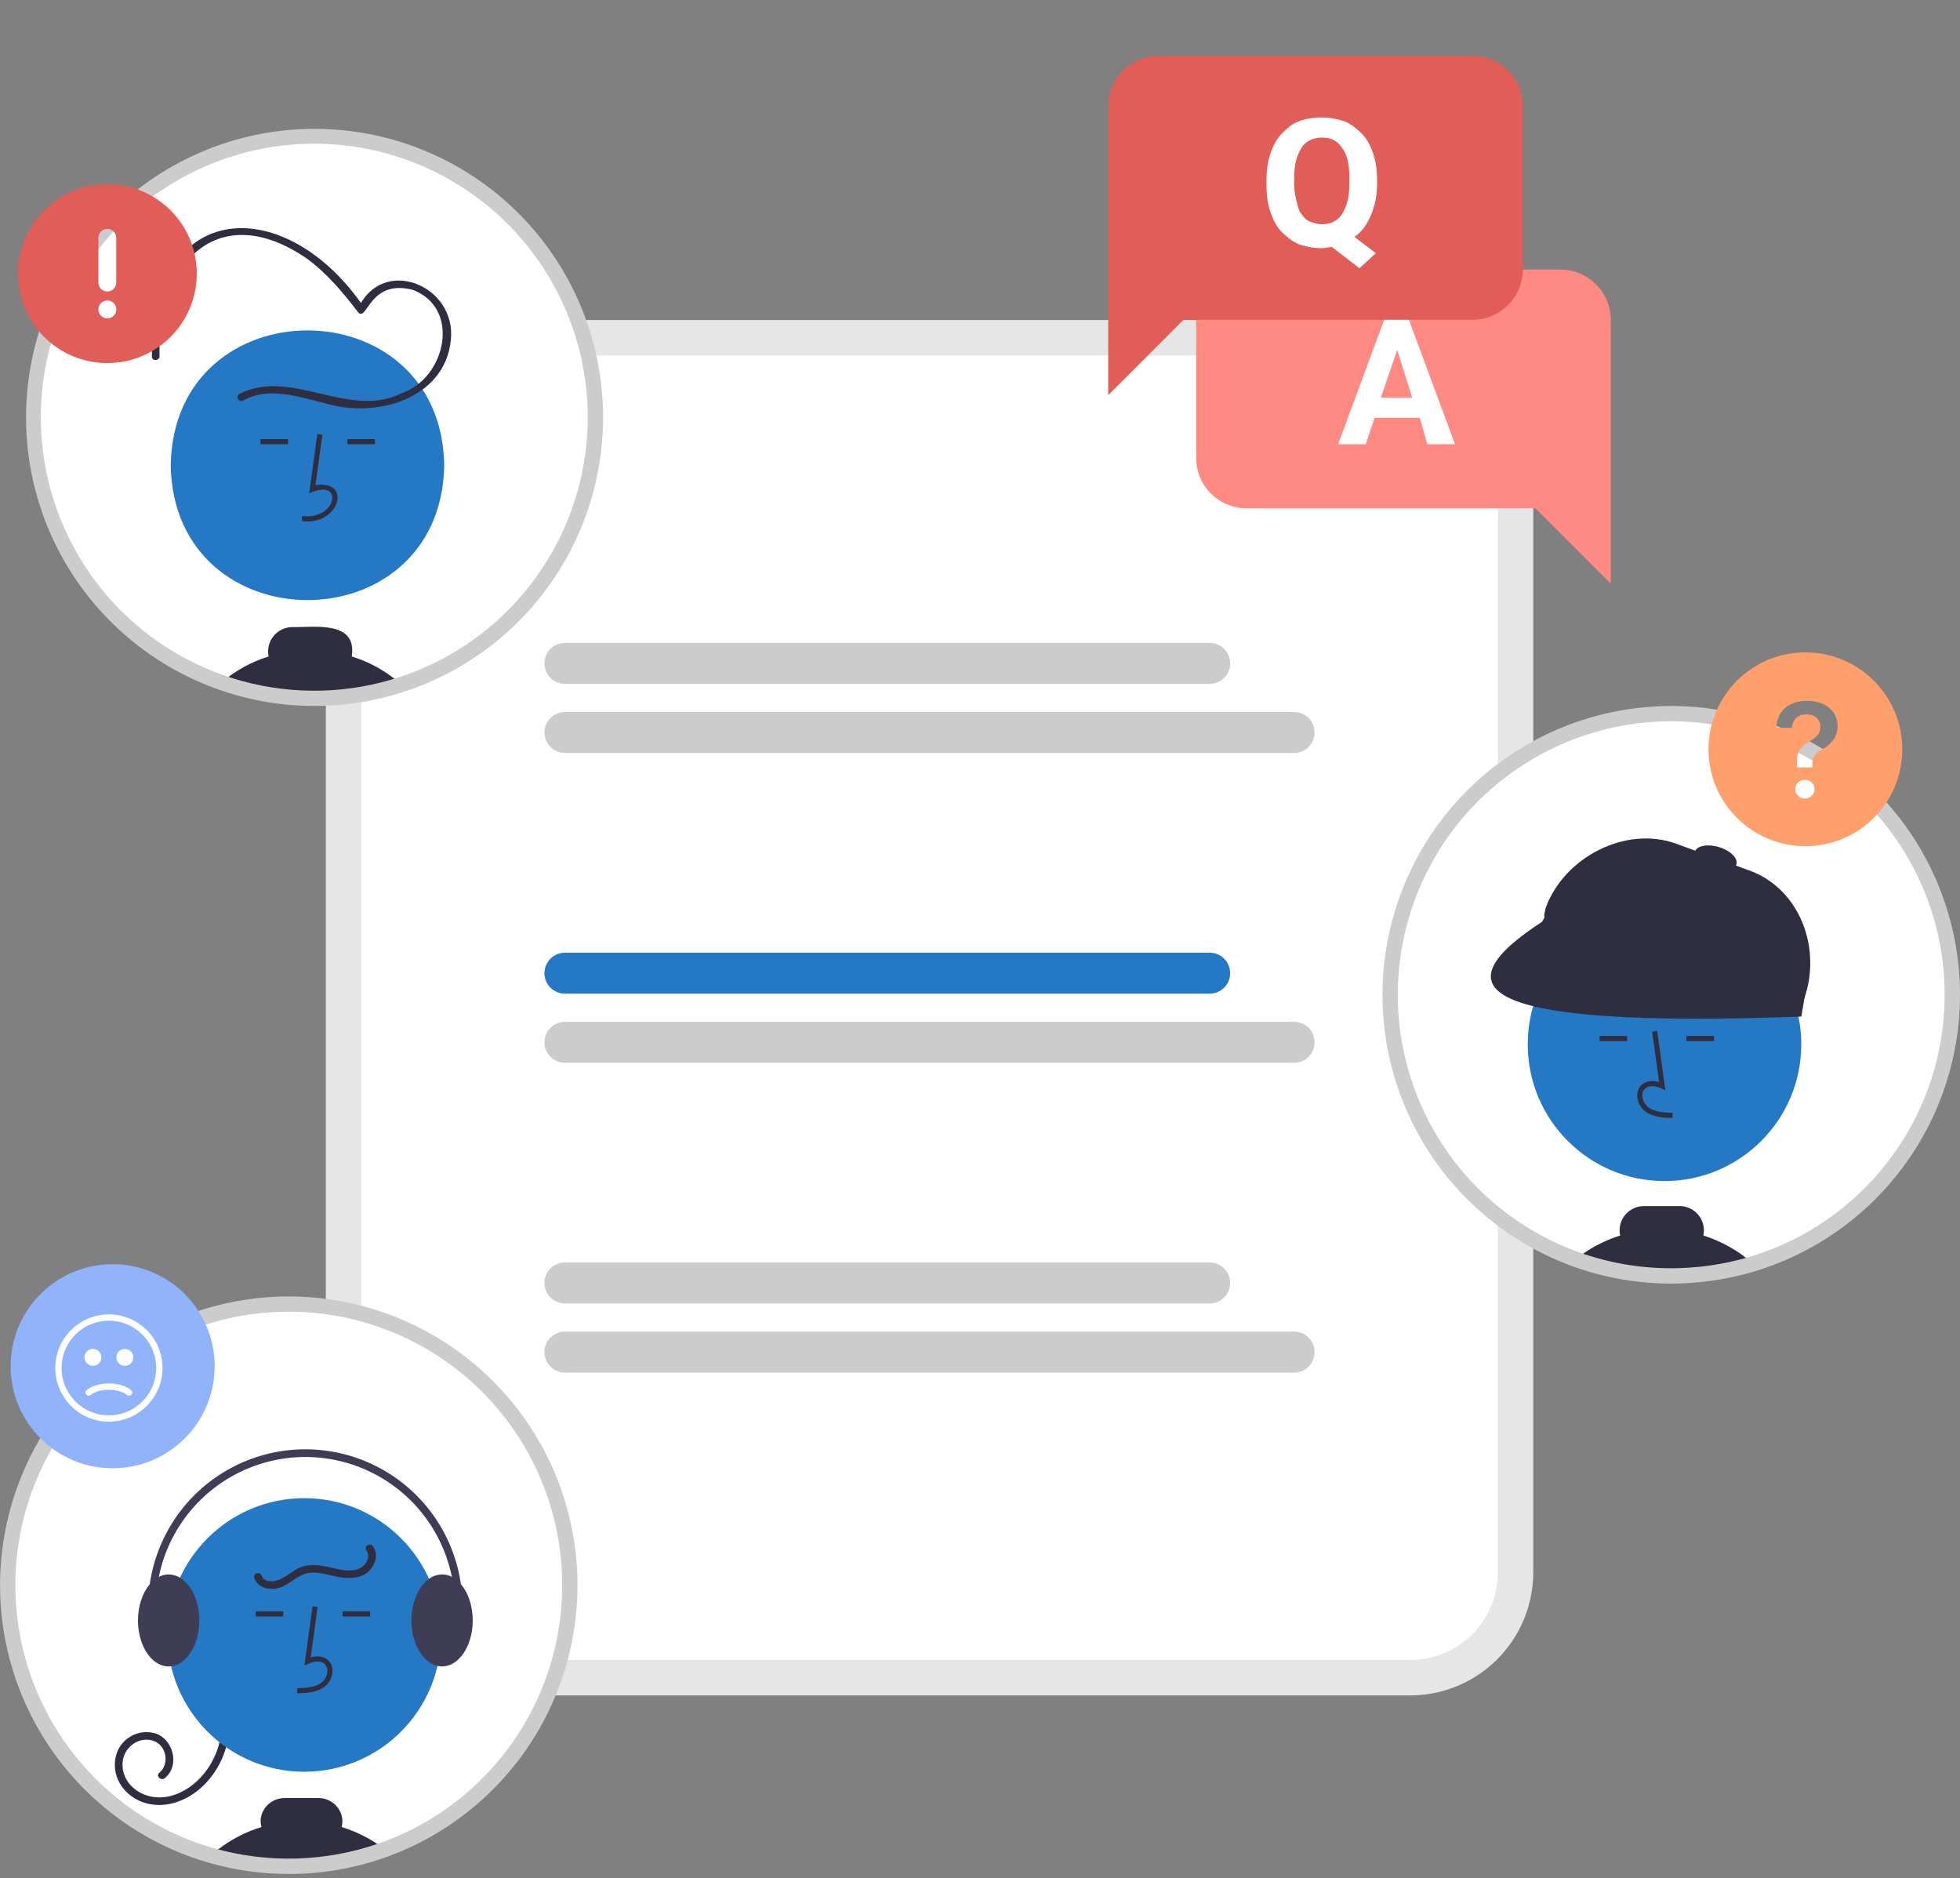 <svg width="310" height="297" viewBox="0 0 310 297" fill="none" xmlns="http://www.w3.org/2000/svg">
<rect x="0" y="0" width="310" height="297" fill="#808080" stroke="none"/>
<g clip-path="url(#clip0_5886_5096)">
<path d="M223.056 268.105H70.986C65.829 268.099 60.885 266.048 57.239 262.401C53.592 258.755 51.541 253.811 51.535 248.654V70.06C51.541 64.903 53.592 59.959 57.239 56.313C60.885 52.666 65.829 50.615 70.986 50.609H212.462L242.507 74.557V248.654C242.501 253.811 240.45 258.755 236.803 262.401C233.157 266.048 228.213 268.099 223.056 268.105Z" fill="#E6E6E6"/>
<path d="M70.986 56.211C67.314 56.215 63.793 57.676 61.196 60.273C58.6 62.869 57.139 66.39 57.135 70.062V248.656C57.139 252.328 58.6 255.849 61.196 258.446C63.793 261.043 67.314 262.503 70.986 262.507H223.056C226.728 262.503 230.249 261.043 232.846 258.446C235.443 255.849 236.903 252.328 236.907 248.656V77.257L210.504 56.211H70.986Z" fill="white"/>
<path d="M191.327 108.142H89.354C88.928 108.143 88.507 108.059 88.113 107.897C87.72 107.734 87.362 107.496 87.061 107.195C86.76 106.894 86.521 106.537 86.358 106.144C86.195 105.75 86.111 105.329 86.111 104.903C86.111 104.477 86.195 104.056 86.358 103.663C86.521 103.27 86.76 102.912 87.061 102.611C87.362 102.311 87.72 102.072 88.113 101.91C88.507 101.747 88.928 101.664 89.354 101.664H191.327C192.186 101.664 193.01 102.005 193.618 102.613C194.225 103.22 194.566 104.044 194.566 104.903C194.566 105.762 194.225 106.586 193.618 107.194C193.01 107.801 192.186 108.142 191.327 108.142Z" fill="#CCCCCC"/>
<path d="M204.687 119.072H89.352C88.927 119.072 88.506 118.988 88.113 118.825C87.72 118.663 87.363 118.424 87.062 118.123C86.761 117.822 86.523 117.465 86.36 117.072C86.197 116.679 86.113 116.258 86.113 115.833C86.113 115.407 86.197 114.986 86.36 114.593C86.523 114.2 86.761 113.843 87.062 113.542C87.363 113.242 87.72 113.003 88.113 112.84C88.506 112.678 88.927 112.594 89.352 112.594H204.687C205.112 112.594 205.533 112.678 205.926 112.84C206.319 113.003 206.676 113.242 206.977 113.542C207.278 113.843 207.517 114.2 207.679 114.593C207.842 114.986 207.926 115.407 207.926 115.833C207.926 116.258 207.842 116.679 207.679 117.072C207.517 117.465 207.278 117.822 206.977 118.123C206.676 118.424 206.319 118.663 205.926 118.825C205.533 118.988 205.112 119.072 204.687 119.072Z" fill="#CCCCCC"/>
<path d="M191.327 157.134H89.354C88.928 157.135 88.507 157.051 88.113 156.889C87.72 156.726 87.362 156.488 87.061 156.187C86.76 155.886 86.521 155.529 86.358 155.136C86.195 154.742 86.111 154.321 86.111 153.895C86.111 153.47 86.195 153.048 86.358 152.655C86.521 152.262 86.76 151.905 87.061 151.604C87.362 151.303 87.72 151.064 88.113 150.902C88.507 150.739 88.928 150.656 89.354 150.656H191.327C192.186 150.656 193.01 150.998 193.618 151.605C194.225 152.212 194.566 153.036 194.566 153.895C194.566 154.754 194.225 155.578 193.618 156.186C193.01 156.793 192.186 157.134 191.327 157.134Z" fill="#2578C3"/>
<path d="M204.687 168.064H89.352C88.927 168.064 88.506 167.98 88.113 167.818C87.72 167.655 87.363 167.416 87.062 167.115C86.761 166.815 86.523 166.458 86.36 166.065C86.197 165.672 86.113 165.25 86.113 164.825C86.113 164.4 86.197 163.978 86.36 163.585C86.523 163.192 86.761 162.835 87.062 162.535C87.363 162.234 87.72 161.995 88.113 161.833C88.506 161.67 88.927 161.586 89.352 161.586H204.687C205.112 161.586 205.533 161.67 205.926 161.833C206.319 161.995 206.676 162.234 206.977 162.535C207.278 162.835 207.517 163.192 207.679 163.585C207.842 163.978 207.926 164.4 207.926 164.825C207.926 165.25 207.842 165.672 207.679 166.065C207.517 166.458 207.278 166.815 206.977 167.115C206.676 167.416 206.319 167.655 205.926 167.818C205.533 167.98 205.112 168.064 204.687 168.064Z" fill="#CCCCCC"/>
<path d="M191.326 206.119H89.352C88.493 206.119 87.669 205.778 87.062 205.17C86.454 204.563 86.113 203.739 86.113 202.88C86.113 202.021 86.454 201.197 87.062 200.589C87.669 199.982 88.493 199.641 89.352 199.641H191.326C192.185 199.641 193.009 199.982 193.616 200.589C194.223 201.197 194.565 202.021 194.565 202.88C194.565 203.739 194.223 204.563 193.616 205.17C193.009 205.778 192.185 206.119 191.326 206.119Z" fill="#CCCCCC"/>
<path d="M204.689 217.056H89.354C88.928 217.057 88.507 216.973 88.113 216.811C87.72 216.648 87.362 216.41 87.061 216.109C86.76 215.808 86.521 215.451 86.358 215.058C86.195 214.664 86.111 214.243 86.111 213.817C86.111 213.392 86.195 212.97 86.358 212.577C86.521 212.184 86.76 211.826 87.061 211.526C87.362 211.225 87.72 210.986 88.113 210.824C88.507 210.661 88.928 210.578 89.354 210.578H204.689C205.548 210.578 206.371 210.919 206.979 211.527C207.586 212.134 207.928 212.958 207.928 213.817C207.928 214.676 207.586 215.5 206.979 216.108C206.371 216.715 205.548 217.056 204.689 217.056Z" fill="#CCCCCC"/>
<path d="M241.921 75.328H218.386C217.536 75.328 216.693 75.16 215.907 74.835C215.121 74.509 214.407 74.032 213.806 73.431C213.204 72.829 212.727 72.115 212.401 71.329C212.076 70.543 211.908 69.701 211.908 68.85V51.467C211.908 51.391 211.93 51.317 211.97 51.252C212.011 51.188 212.068 51.136 212.137 51.103C212.205 51.07 212.282 51.057 212.357 51.065C212.433 51.073 212.505 51.103 212.564 51.15L242.173 74.606C242.239 74.658 242.287 74.73 242.31 74.81C242.333 74.891 242.331 74.977 242.304 75.056C242.276 75.136 242.224 75.204 242.156 75.253C242.087 75.302 242.005 75.328 241.921 75.328Z" fill="#E6E6E6"/>
<path d="M94.172 65.967C94.172 74.76 91.564 83.356 86.679 90.667C81.794 97.978 74.85 103.676 66.727 107.041C58.603 110.406 49.663 111.287 41.039 109.571C32.415 107.856 24.493 103.622 18.276 97.404C12.058 91.186 7.824 83.264 6.108 74.64C4.393 66.016 5.273 57.077 8.638 48.953C12.003 40.829 17.702 33.886 25.013 29C32.324 24.115 40.92 21.508 49.713 21.508C61.503 21.512 72.809 26.197 81.146 34.534C89.483 42.87 94.168 54.177 94.172 65.967Z" fill="white"/>
<path d="M70.262 73.574C69.776 102.008 27.482 102.003 27 73.573C27.486 45.14 69.78 45.144 70.262 73.574Z" fill="#2578C3"/>
<path d="M47.773 82.401L47.75 81.593C53.321 82.337 54.521 75.432 48.903 78.013L50.185 68.641L50.986 68.75L49.895 76.723C55.811 75.843 53.623 83.209 47.773 82.401Z" fill="#2F2E41"/>
<path d="M59.299 69.438H54.945V70.246H59.299V69.438Z" fill="#2F2E41"/>
<path d="M45.557 69.438H41.203V70.246H45.557V69.438Z" fill="#2F2E41"/>
<path d="M55.643 103.817C56.491 98.09 49.786 99.222 46.237 99.165C45.665 99.167 45.101 99.296 44.585 99.544C44.069 99.791 43.615 100.151 43.256 100.596C42.896 101.041 42.641 101.561 42.508 102.118C42.375 102.674 42.368 103.253 42.487 103.813C39.74 104.662 37.197 106.065 35.014 107.936C44.214 111.144 54.211 111.254 63.48 108.251C61.22 106.222 58.546 104.709 55.643 103.817Z" fill="#2F2E41"/>
<path d="M38.46 63.347C42.469 61.031 47.331 62.808 51.471 63.78C59.328 66.195 70.345 63.171 71.3 53.812C72.294 45.108 60.388 40.257 56.582 48.92L57.691 48.775C45.348 30.433 23.88 31.129 24.021 56.346C23.975 57.125 25.188 57.122 25.233 56.346C24.779 41.485 34.613 31.327 48.515 40.877C51.697 43.199 54.271 46.273 56.644 49.387C58.091 51.01 58.406 44.022 65.336 45.852C72.962 48.807 70.473 59.727 63.657 62.124C55.235 66.427 46.113 58.084 37.848 62.3C37.715 62.384 37.62 62.516 37.583 62.669C37.545 62.822 37.569 62.984 37.648 63.119C37.728 63.255 37.857 63.355 38.008 63.398C38.16 63.44 38.322 63.422 38.46 63.347Z" fill="#2F2E41"/>
<path d="M49.714 111.641C38.233 111.631 27.177 107.294 18.752 99.495C10.327 91.695 5.151 81.006 4.258 69.56C3.364 58.114 6.818 46.751 13.931 37.739C21.043 28.726 31.291 22.726 42.632 20.934C53.973 19.143 65.572 21.692 75.116 28.073C84.66 34.455 91.448 44.199 94.126 55.364C96.805 66.528 95.176 78.292 89.565 88.309C83.954 98.326 74.774 105.859 63.855 109.407C59.288 110.893 54.516 111.646 49.714 111.641ZM49.714 22.723C41.159 22.722 32.795 25.258 25.682 30.01C18.568 34.762 13.023 41.517 9.749 49.421C6.474 57.325 5.617 66.022 7.286 74.412C8.955 82.803 13.074 90.511 19.123 96.56C25.173 102.609 32.88 106.729 41.271 108.398C49.662 110.066 58.359 109.209 66.263 105.935C74.166 102.66 80.921 97.116 85.673 90.002C90.426 82.888 92.961 74.525 92.96 65.97C92.947 54.504 88.387 43.512 80.279 35.404C72.172 27.297 61.179 22.736 49.714 22.723Z" fill="#CCCCCC"/>
<path d="M308.788 157.311C308.788 166.696 305.819 175.84 300.306 183.435C294.793 191.031 287.018 196.687 278.095 199.595C277.828 199.68 277.562 199.765 277.291 199.846C276.135 200.201 274.963 200.504 273.77 200.763C271.613 201.231 269.422 201.535 267.219 201.672C266.261 201.737 265.298 201.769 264.329 201.769C259.324 201.774 254.354 200.933 249.629 199.28C249.492 199.231 249.354 199.183 249.221 199.134C241.566 196.37 234.817 191.557 229.709 185.221C224.601 178.885 221.33 171.269 220.253 163.202C219.175 155.135 220.333 146.927 223.599 139.472C226.864 132.017 232.114 125.602 238.775 120.926C245.435 116.249 253.252 113.49 261.373 112.95C269.493 112.409 277.606 114.108 284.828 117.861C292.05 121.614 298.103 127.277 302.328 134.233C306.552 141.19 308.787 149.172 308.788 157.311Z" fill="white"/>
<path d="M263.264 186.77C275.21 186.77 284.895 177.085 284.895 165.139C284.895 153.192 275.21 143.508 263.264 143.508C251.317 143.508 241.633 153.192 241.633 165.139C241.633 177.085 251.317 186.77 263.264 186.77Z" fill="#2578C3"/>
<path d="M264.526 176.792L264.548 175.984C263.045 175.942 261.719 175.848 260.723 175.12C260.44 174.902 260.208 174.625 260.042 174.309C259.876 173.994 259.78 173.646 259.76 173.289C259.743 173.072 259.776 172.853 259.856 172.65C259.937 172.447 260.064 172.266 260.226 172.12C260.887 171.561 261.951 171.742 262.727 172.097L263.396 172.404L262.113 163.031L261.312 163.141L262.403 171.114C261.35 170.804 260.373 170.937 259.704 171.502C259.447 171.726 259.246 172.007 259.116 172.322C258.985 172.637 258.929 172.978 258.952 173.318C258.976 173.797 259.104 174.264 259.327 174.688C259.551 175.112 259.864 175.482 260.246 175.773C261.526 176.708 263.189 176.755 264.526 176.792Z" fill="#2F2E41"/>
<path d="M257.352 163.828H252.998V164.636H257.352V163.828Z" fill="#2F2E41"/>
<path d="M271.094 163.828H266.74V164.636H271.094V163.828Z" fill="#2F2E41"/>
<path d="M269.409 195.375C269.466 195.109 269.496 194.838 269.498 194.566C269.496 193.548 269.091 192.573 268.372 191.853C267.652 191.133 266.676 190.728 265.658 190.727H260C258.982 190.727 258.006 191.132 257.286 191.852C256.566 192.572 256.161 193.548 256.16 194.566C256.16 194.839 256.19 195.112 256.249 195.379C254.113 196.052 252.094 197.051 250.263 198.341C249.908 198.588 249.556 198.854 249.221 199.133C249.354 199.182 249.491 199.23 249.629 199.279C254.353 200.932 259.323 201.773 264.329 201.769C265.299 201.769 266.262 201.736 267.218 201.672C269.422 201.534 271.612 201.23 273.77 200.762C274.962 200.503 276.134 200.2 277.29 199.845C275.003 197.822 272.319 196.299 269.409 195.375Z" fill="#2F2E41"/>
<path d="M268.682 201.162C268.157 201.2 267.653 201.378 267.219 201.675C269.422 201.538 271.613 201.234 273.77 200.766L268.682 201.162Z" fill="#2F2E41"/>
<path d="M282.881 159.995L245.303 146.248C245.104 146.175 244.921 146.063 244.765 145.92C244.608 145.776 244.482 145.603 244.393 145.41C244.303 145.218 244.253 145.01 244.244 144.797C244.235 144.585 244.268 144.373 244.341 144.174L244.468 143.573C247.402 135.551 257.13 130.502 265.152 133.437L276.715 137.667C284.737 140.602 288.224 150.101 285.289 158.123L284.955 159.032C284.882 159.231 284.77 159.414 284.626 159.571C284.483 159.727 284.31 159.853 284.117 159.943C283.925 160.032 283.716 160.083 283.504 160.092C283.292 160.101 283.08 160.068 282.881 159.995Z" fill="#2F2E41"/>
<path d="M284.905 160.757C232.529 162.69 227.953 156.109 243.911 145.761L247.297 139.531L286.097 153.677L284.905 160.757Z" fill="#2F2E41"/>
<path d="M274.635 136.681C274.924 135.719 273.685 134.497 271.868 133.951C270.051 133.405 268.344 133.742 268.055 134.704C267.766 135.665 269.004 136.888 270.821 137.434C272.638 137.98 274.346 137.643 274.635 136.681Z" fill="#2F2E41"/>
<path d="M264.328 202.981C259.186 202.986 254.08 202.122 249.227 200.423L248.805 200.273C238.64 196.599 230.106 189.439 224.723 180.065C219.34 170.692 217.456 159.713 219.406 149.081C221.356 138.449 227.013 128.853 235.372 122C243.731 115.147 254.25 111.481 265.058 111.654C275.866 111.827 286.262 115.828 294.398 122.944C302.534 130.061 307.882 139.833 309.49 150.522C311.099 161.211 308.865 172.124 303.185 181.32C297.505 190.516 288.747 197.4 278.469 200.747C278.182 200.838 277.911 200.924 277.636 201.006C276.488 201.36 275.271 201.677 274.026 201.947C271.808 202.428 269.557 202.74 267.292 202.881C266.319 202.947 265.319 202.981 264.328 202.981ZM264.328 114.063C254.151 114.064 244.301 117.654 236.51 124.201C228.718 130.747 223.485 139.831 221.73 149.855C219.974 159.88 221.81 170.201 226.913 179.006C232.017 187.81 240.061 194.533 249.632 197.993L250.032 198.135C254.627 199.743 259.46 200.561 264.328 200.556C265.265 200.556 266.21 200.524 267.136 200.461C269.281 200.328 271.412 200.032 273.513 199.577C274.69 199.322 275.841 199.022 276.933 198.686C277.203 198.605 277.46 198.523 277.717 198.441C287.506 195.253 295.837 188.677 301.212 179.896C306.587 171.115 308.653 160.705 307.04 150.537C305.426 140.369 300.239 131.11 292.41 124.424C284.58 117.738 274.623 114.064 264.328 114.063Z" fill="#CCCCCC"/>
<path d="M1.213 250.678C1.205 256.529 2.356 262.325 4.6 267.729C6.843 273.134 10.134 278.041 14.284 282.167C14.632 282.51 14.987 282.854 15.347 283.189C17.514 285.214 19.878 287.016 22.404 288.569C22.889 288.868 23.374 289.155 23.871 289.434C26.425 290.873 29.117 292.055 31.906 292.962C32.387 293.12 32.876 293.269 33.365 293.407C42.229 295.949 51.664 295.684 60.372 292.647C60.541 292.586 60.711 292.526 60.877 292.465C68.521 289.684 75.255 284.86 80.348 278.517C85.44 272.174 88.695 264.555 89.757 256.491C90.82 248.426 89.65 240.225 86.375 232.779C83.1 225.334 77.845 218.929 71.183 214.263C64.52 209.596 56.705 206.847 48.589 206.314C40.472 205.781 32.364 207.485 25.149 211.241C17.934 214.996 11.886 220.658 7.666 227.612C3.446 234.565 1.214 242.544 1.213 250.678Z" fill="white"/>
<path d="M36.282 272.468C36.304 275.913 35.034 279.24 32.724 281.795C30.438 284.304 27.035 285.968 23.601 285.279C20.438 284.645 17.869 281.881 18.189 278.538C18.242 277.814 18.453 277.11 18.806 276.475C19.159 275.841 19.646 275.291 20.234 274.864C20.821 274.437 21.495 274.143 22.207 274.003C22.92 273.863 23.654 273.88 24.36 274.054C27.364 274.833 28.561 279.163 26.057 281.195C25.457 281.682 24.594 280.83 25.2 280.337C26.855 278.994 26.344 276.055 24.346 275.318C22.021 274.46 19.557 276.306 19.39 278.683C19.191 281.502 21.351 283.625 23.999 284.124C26.864 284.665 29.704 283.199 31.645 281.175C33.87 278.825 35.097 275.704 35.07 272.468C35.075 272.311 35.142 272.162 35.255 272.053C35.368 271.944 35.519 271.883 35.676 271.883C35.834 271.883 35.985 271.944 36.098 272.053C36.211 272.162 36.277 272.311 36.282 272.468Z" fill="#2F2E41"/>
<path d="M48.123 280.176C60.07 280.176 69.754 270.491 69.754 258.545C69.754 246.599 60.07 236.914 48.123 236.914C36.177 236.914 26.492 246.599 26.492 258.545C26.492 270.491 36.177 280.176 48.123 280.176Z" fill="#2578C3"/>
<path d="M47.017 267.776L46.994 266.968C48.498 266.926 49.824 266.832 50.82 266.104C51.102 265.886 51.335 265.61 51.501 265.294C51.667 264.978 51.763 264.63 51.782 264.274C51.8 264.056 51.767 263.837 51.686 263.634C51.605 263.432 51.479 263.25 51.316 263.104C50.655 262.545 49.591 262.726 48.816 263.082L48.147 263.389L49.429 254.016L50.23 254.125L49.139 262.098C50.193 261.788 51.169 261.922 51.838 262.487C52.095 262.711 52.297 262.991 52.427 263.306C52.557 263.621 52.613 263.962 52.59 264.302C52.567 264.781 52.439 265.249 52.215 265.673C51.992 266.097 51.678 266.467 51.297 266.757C50.017 267.692 48.353 267.739 47.017 267.776Z" fill="#2F2E41"/>
<path d="M58.543 254.812H54.19V255.621H58.543V254.812Z" fill="#2F2E41"/>
<path d="M44.801 254.812H40.447V255.621H44.801V254.812Z" fill="#2F2E41"/>
<path d="M33.365 293.402C42.23 295.944 51.664 295.679 60.372 292.642C60.542 292.581 60.712 292.521 60.877 292.46C58.825 290.877 56.505 289.678 54.027 288.92C54.202 288.298 54.199 287.64 54.019 287.02C53.773 286.234 53.281 285.548 52.614 285.065C51.948 284.581 51.144 284.326 50.32 284.336H45.05C44.228 284.325 43.425 284.58 42.76 285.063C42.095 285.546 41.604 286.231 41.36 287.016C41.179 287.637 41.176 288.297 41.352 288.92C39.169 289.588 37.106 290.599 35.241 291.915C34.865 292.177 34.501 292.452 34.15 292.739C33.883 292.953 33.62 293.176 33.365 293.402Z" fill="#2F2E41"/>
<path d="M65.068 256.252C65.068 259.897 66.863 262.921 69.195 263.446C69.432 263.499 69.675 263.526 69.918 263.527C72.59 263.527 74.769 260.265 74.769 256.252C74.769 253.924 74.037 251.85 72.901 250.521C72.507 250.043 72.022 249.649 71.474 249.361C70.994 249.11 70.46 248.978 69.918 248.977C69.174 248.986 68.451 249.229 67.853 249.672C66.208 250.836 65.068 253.346 65.068 256.252Z" fill="#3F3D56"/>
<path d="M21.822 256.252C21.822 259.388 23.148 262.064 25.007 263.086C25.516 263.371 26.089 263.523 26.672 263.527C26.802 263.527 26.932 263.519 27.06 263.503C29.55 263.207 31.522 260.071 31.522 256.252C31.522 253.192 30.257 250.569 28.471 249.498C27.93 249.162 27.308 248.982 26.672 248.977C26.13 248.978 25.597 249.11 25.116 249.361C24.567 249.65 24.081 250.046 23.686 250.525C22.554 251.854 21.822 253.928 21.822 256.252Z" fill="#3F3D56"/>
<path d="M25.308 262.384C25.404 262.384 25.499 262.361 25.584 262.317C25.67 262.273 25.744 262.209 25.8 262.131C25.856 262.053 25.893 261.963 25.907 261.867C25.922 261.772 25.913 261.675 25.882 261.584C24.724 258.138 24.375 254.472 24.864 250.869C25.352 247.267 26.665 243.826 28.7 240.814C30.735 237.801 33.437 235.299 36.596 233.5C39.755 231.702 43.286 230.656 46.916 230.444C50.545 230.233 54.174 230.861 57.521 232.279C60.867 233.698 63.842 235.87 66.213 238.625C68.585 241.38 70.289 244.645 71.193 248.166C72.097 251.687 72.177 255.369 71.427 258.926C71.411 259.004 71.41 259.085 71.425 259.163C71.439 259.241 71.469 259.316 71.513 259.383C71.556 259.449 71.612 259.507 71.678 259.552C71.744 259.597 71.818 259.628 71.895 259.645C71.973 259.661 72.054 259.662 72.132 259.648C72.21 259.633 72.285 259.603 72.352 259.56C72.418 259.516 72.476 259.46 72.521 259.394C72.566 259.329 72.597 259.255 72.614 259.177C73.403 255.437 73.319 251.566 72.369 247.863C71.418 244.161 69.627 240.728 67.134 237.831C64.641 234.934 61.513 232.651 57.994 231.159C54.475 229.667 50.66 229.007 46.844 229.23C43.029 229.452 39.316 230.552 35.994 232.443C32.673 234.334 29.832 236.966 27.693 240.133C25.554 243.301 24.174 246.919 23.661 250.706C23.147 254.494 23.515 258.349 24.733 261.971C24.774 262.092 24.851 262.196 24.954 262.27C25.057 262.344 25.181 262.384 25.308 262.384Z" fill="#3F3D56"/>
<path d="M58.988 244.528C59.845 245.697 59.422 247.272 58.52 248.28C57.346 249.592 55.473 249.675 53.847 249.431C52.022 249.158 50.087 248.303 48.24 248.88C46.666 249.371 45.542 250.799 43.907 251.157C42.456 251.475 40.722 251.054 40.213 249.508C39.969 248.765 41.139 248.447 41.382 249.186C41.711 250.186 43.132 250.166 43.945 249.889C45.249 249.445 46.255 248.365 47.536 247.849C49.048 247.241 50.688 247.515 52.226 247.862C53.676 248.188 55.346 248.673 56.79 248.063C57.859 247.611 58.71 246.189 57.941 245.14C57.48 244.509 58.531 243.904 58.988 244.528Z" fill="#2F2E41"/>
<path d="M45.672 296.343C41.395 296.346 37.139 295.748 33.029 294.565C32.545 294.43 32.038 294.275 31.528 294.108C28.664 293.176 25.9 291.962 23.276 290.484C22.784 290.208 22.29 289.917 21.767 289.595C19.173 287.999 16.745 286.148 14.519 284.069C14.151 283.726 13.787 283.374 13.432 283.023C6.431 276.043 1.884 266.981 0.475 257.196C-0.935 247.411 0.868 237.434 5.613 228.761C10.359 220.089 17.79 213.191 26.791 209.103C35.792 205.015 45.876 203.958 55.529 206.091C65.181 208.224 73.881 213.432 80.322 220.931C86.762 228.431 90.595 237.818 91.244 247.682C91.894 257.547 89.325 267.355 83.924 275.635C78.523 283.914 70.581 290.218 61.291 293.598C61.124 293.659 60.952 293.721 60.779 293.782C55.924 295.482 50.816 296.348 45.672 296.343ZM45.672 207.425C37.112 207.425 28.746 209.965 21.631 214.724C14.516 219.482 8.973 226.244 5.704 234.155C2.435 242.065 1.587 250.767 3.266 259.16C4.946 267.553 9.078 275.259 15.14 281.302C15.475 281.633 15.823 281.969 16.174 282.296C18.282 284.265 20.582 286.018 23.039 287.53C23.534 287.835 24 288.109 24.464 288.37C26.949 289.77 29.567 290.92 32.28 291.802C32.76 291.96 33.234 292.104 33.693 292.233C42.318 294.708 51.498 294.451 59.971 291.496L60.461 291.32C70.015 287.842 78.039 281.109 83.123 272.303C88.207 263.497 90.027 253.182 88.261 243.168C86.496 233.155 81.26 224.083 73.471 217.546C65.682 211.01 55.84 207.426 45.672 207.425Z" fill="#CCCCCC"/>
<path fill-rule="evenodd" clip-rule="evenodd" d="M31.122 43.271C31.122 35.458 24.789 29.125 16.976 29.125C9.163 29.125 2.83 35.458 2.83 43.271C2.83 51.084 9.163 57.417 16.976 57.417C24.789 57.417 31.122 51.084 31.122 43.271ZM16.976 36.198C17.351 36.198 17.711 36.347 17.976 36.612C18.242 36.878 18.391 37.237 18.391 37.613V44.686C18.391 45.061 18.242 45.421 17.976 45.686C17.711 45.951 17.351 46.1 16.976 46.1C16.601 46.1 16.241 45.951 15.976 45.686C15.71 45.421 15.562 45.061 15.562 44.686V37.613C15.562 37.237 15.71 36.878 15.976 36.612C16.241 36.347 16.601 36.198 16.976 36.198ZM15.562 48.929C15.562 48.554 15.71 48.194 15.976 47.929C16.241 47.664 16.601 47.515 16.976 47.515H16.987C17.363 47.515 17.722 47.664 17.988 47.929C18.253 48.194 18.402 48.554 18.402 48.929C18.402 49.305 18.253 49.664 17.988 49.93C17.722 50.195 17.363 50.344 16.987 50.344H16.976C16.601 50.344 16.241 50.195 15.976 49.93C15.71 49.664 15.562 49.305 15.562 48.929Z" fill="#E15D58"/>
<circle cx="17.816" cy="216.05" r="16.136" fill="#91B3FB"/>
<path d="M17.221 224.314C21.629 224.314 25.202 220.74 25.202 216.333C25.202 211.925 21.629 208.352 17.221 208.352C12.813 208.352 9.24 211.925 9.24 216.333C9.24 220.74 12.813 224.314 17.221 224.314Z" stroke="white" stroke-linecap="round"/>
<path d="M14.037 220.216C14.391 219.909 14.876 219.673 15.425 219.515C16.01 219.352 16.615 219.271 17.222 219.274C17.847 219.274 18.465 219.356 19.019 219.515C19.568 219.673 20.052 219.909 20.407 220.216" stroke="white" stroke-linecap="round"/>
<path d="M14.701 215.493C15.165 215.493 15.541 215.117 15.541 214.653C15.541 214.189 15.165 213.812 14.701 213.812C14.238 213.812 13.861 214.189 13.861 214.653C13.861 215.117 14.238 215.493 14.701 215.493Z" fill="white" stroke="white" stroke-linecap="round"/>
<path d="M19.742 215.493C20.206 215.493 20.583 215.117 20.583 214.653C20.583 214.189 20.206 213.812 19.742 213.812C19.279 213.812 18.902 214.189 18.902 214.653C18.902 215.117 19.279 215.493 19.742 215.493Z" fill="white" stroke="white" stroke-linecap="round"/>
</g>
<path fill-rule="evenodd" clip-rule="evenodd" d="M285.546 133.814C277.082 133.814 270.221 126.953 270.221 118.489C270.221 110.025 277.082 103.164 285.546 103.164C294.009 103.164 300.87 110.025 300.87 118.489C300.87 126.953 294.009 133.814 285.546 133.814ZM280.948 115.09H283.409C283.494 113.792 284.364 112.964 285.714 112.964C287.035 112.964 287.915 113.77 287.915 114.88C287.915 115.917 287.475 116.483 286.175 117.271C284.73 118.118 284.122 119.061 284.217 120.611L284.228 121.355H286.658V120.748C286.658 119.7 287.046 119.154 288.417 118.359C289.843 117.51 290.64 116.389 290.64 114.786C290.638 112.482 288.719 110.826 285.849 110.826C282.741 110.826 281.032 112.629 280.948 115.09ZM285.474 126.279C286.323 126.279 286.992 125.62 286.992 124.792C286.992 123.964 286.323 123.313 285.475 123.313C284.625 123.313 283.944 123.963 283.944 124.791C283.944 125.618 284.625 126.279 285.474 126.279Z" fill="#FF9F6C"/>
<path d="M197.136 80.381H242.841L254.764 92.305V50.574C254.764 46.202 251.187 42.625 246.816 42.625H197.136C192.764 42.625 189.188 46.202 189.188 50.574V72.433C189.188 76.805 192.764 80.381 197.136 80.381Z" fill="#FF8A83"/>
<path d="M224.559 66.074H217.405L216.014 70.247H211.643L218.995 50.375H222.771L230.123 70.247H225.752L224.559 66.074ZM218.399 62.894H223.367L220.982 55.343L218.399 62.894Z" fill="white"/>
<path d="M232.906 50.567H187.2L175.277 62.49V16.785C175.277 12.413 178.854 8.836 183.226 8.836H232.906C237.277 8.836 240.854 12.413 240.854 16.785V42.618C240.854 46.99 237.277 50.567 232.906 50.567Z" fill="#E15D58"/>
<path d="M217.802 29.11C217.802 31.097 217.404 32.687 216.808 34.078C216.212 35.469 215.417 36.661 214.225 37.456L217.603 40.04L215.02 42.424L210.648 39.046C210.25 39.046 209.654 39.245 209.058 39.245C207.866 39.245 206.673 39.046 205.481 38.649C204.488 38.251 203.494 37.456 202.699 36.661C201.904 35.867 201.308 34.674 200.911 33.482C200.513 32.29 200.314 30.899 200.314 29.309V28.514C200.314 26.924 200.513 25.533 200.911 24.341C201.308 23.149 201.904 21.956 202.699 21.162C203.494 20.367 204.289 19.572 205.481 19.174C206.475 18.777 207.667 18.578 209.058 18.578C210.25 18.578 211.443 18.777 212.635 19.174C213.629 19.572 214.622 20.367 215.417 21.162C216.212 21.956 216.808 23.149 217.205 24.341C217.603 25.533 217.802 26.924 217.802 28.514V29.11ZM213.43 28.117C213.43 25.931 213.032 24.341 212.238 23.347C211.443 22.155 210.449 21.758 209.058 21.758C207.667 21.758 206.475 22.354 205.879 23.347C205.084 24.54 204.686 26.129 204.686 28.117V29.11C204.686 30.104 204.885 31.097 205.084 31.892C205.282 32.687 205.481 33.482 205.879 33.879C206.276 34.476 206.673 34.873 207.27 35.072C207.866 35.27 208.462 35.469 209.058 35.469C210.449 35.469 211.641 34.873 212.238 33.879C213.032 32.687 213.43 31.097 213.43 28.912V28.117Z" fill="white"/>
<defs>
<clipPath id="clip0_5886_5096">
<rect width="310" height="276.05" fill="white" transform="translate(0 20.297)"/>
</clipPath>
</defs>
</svg>
